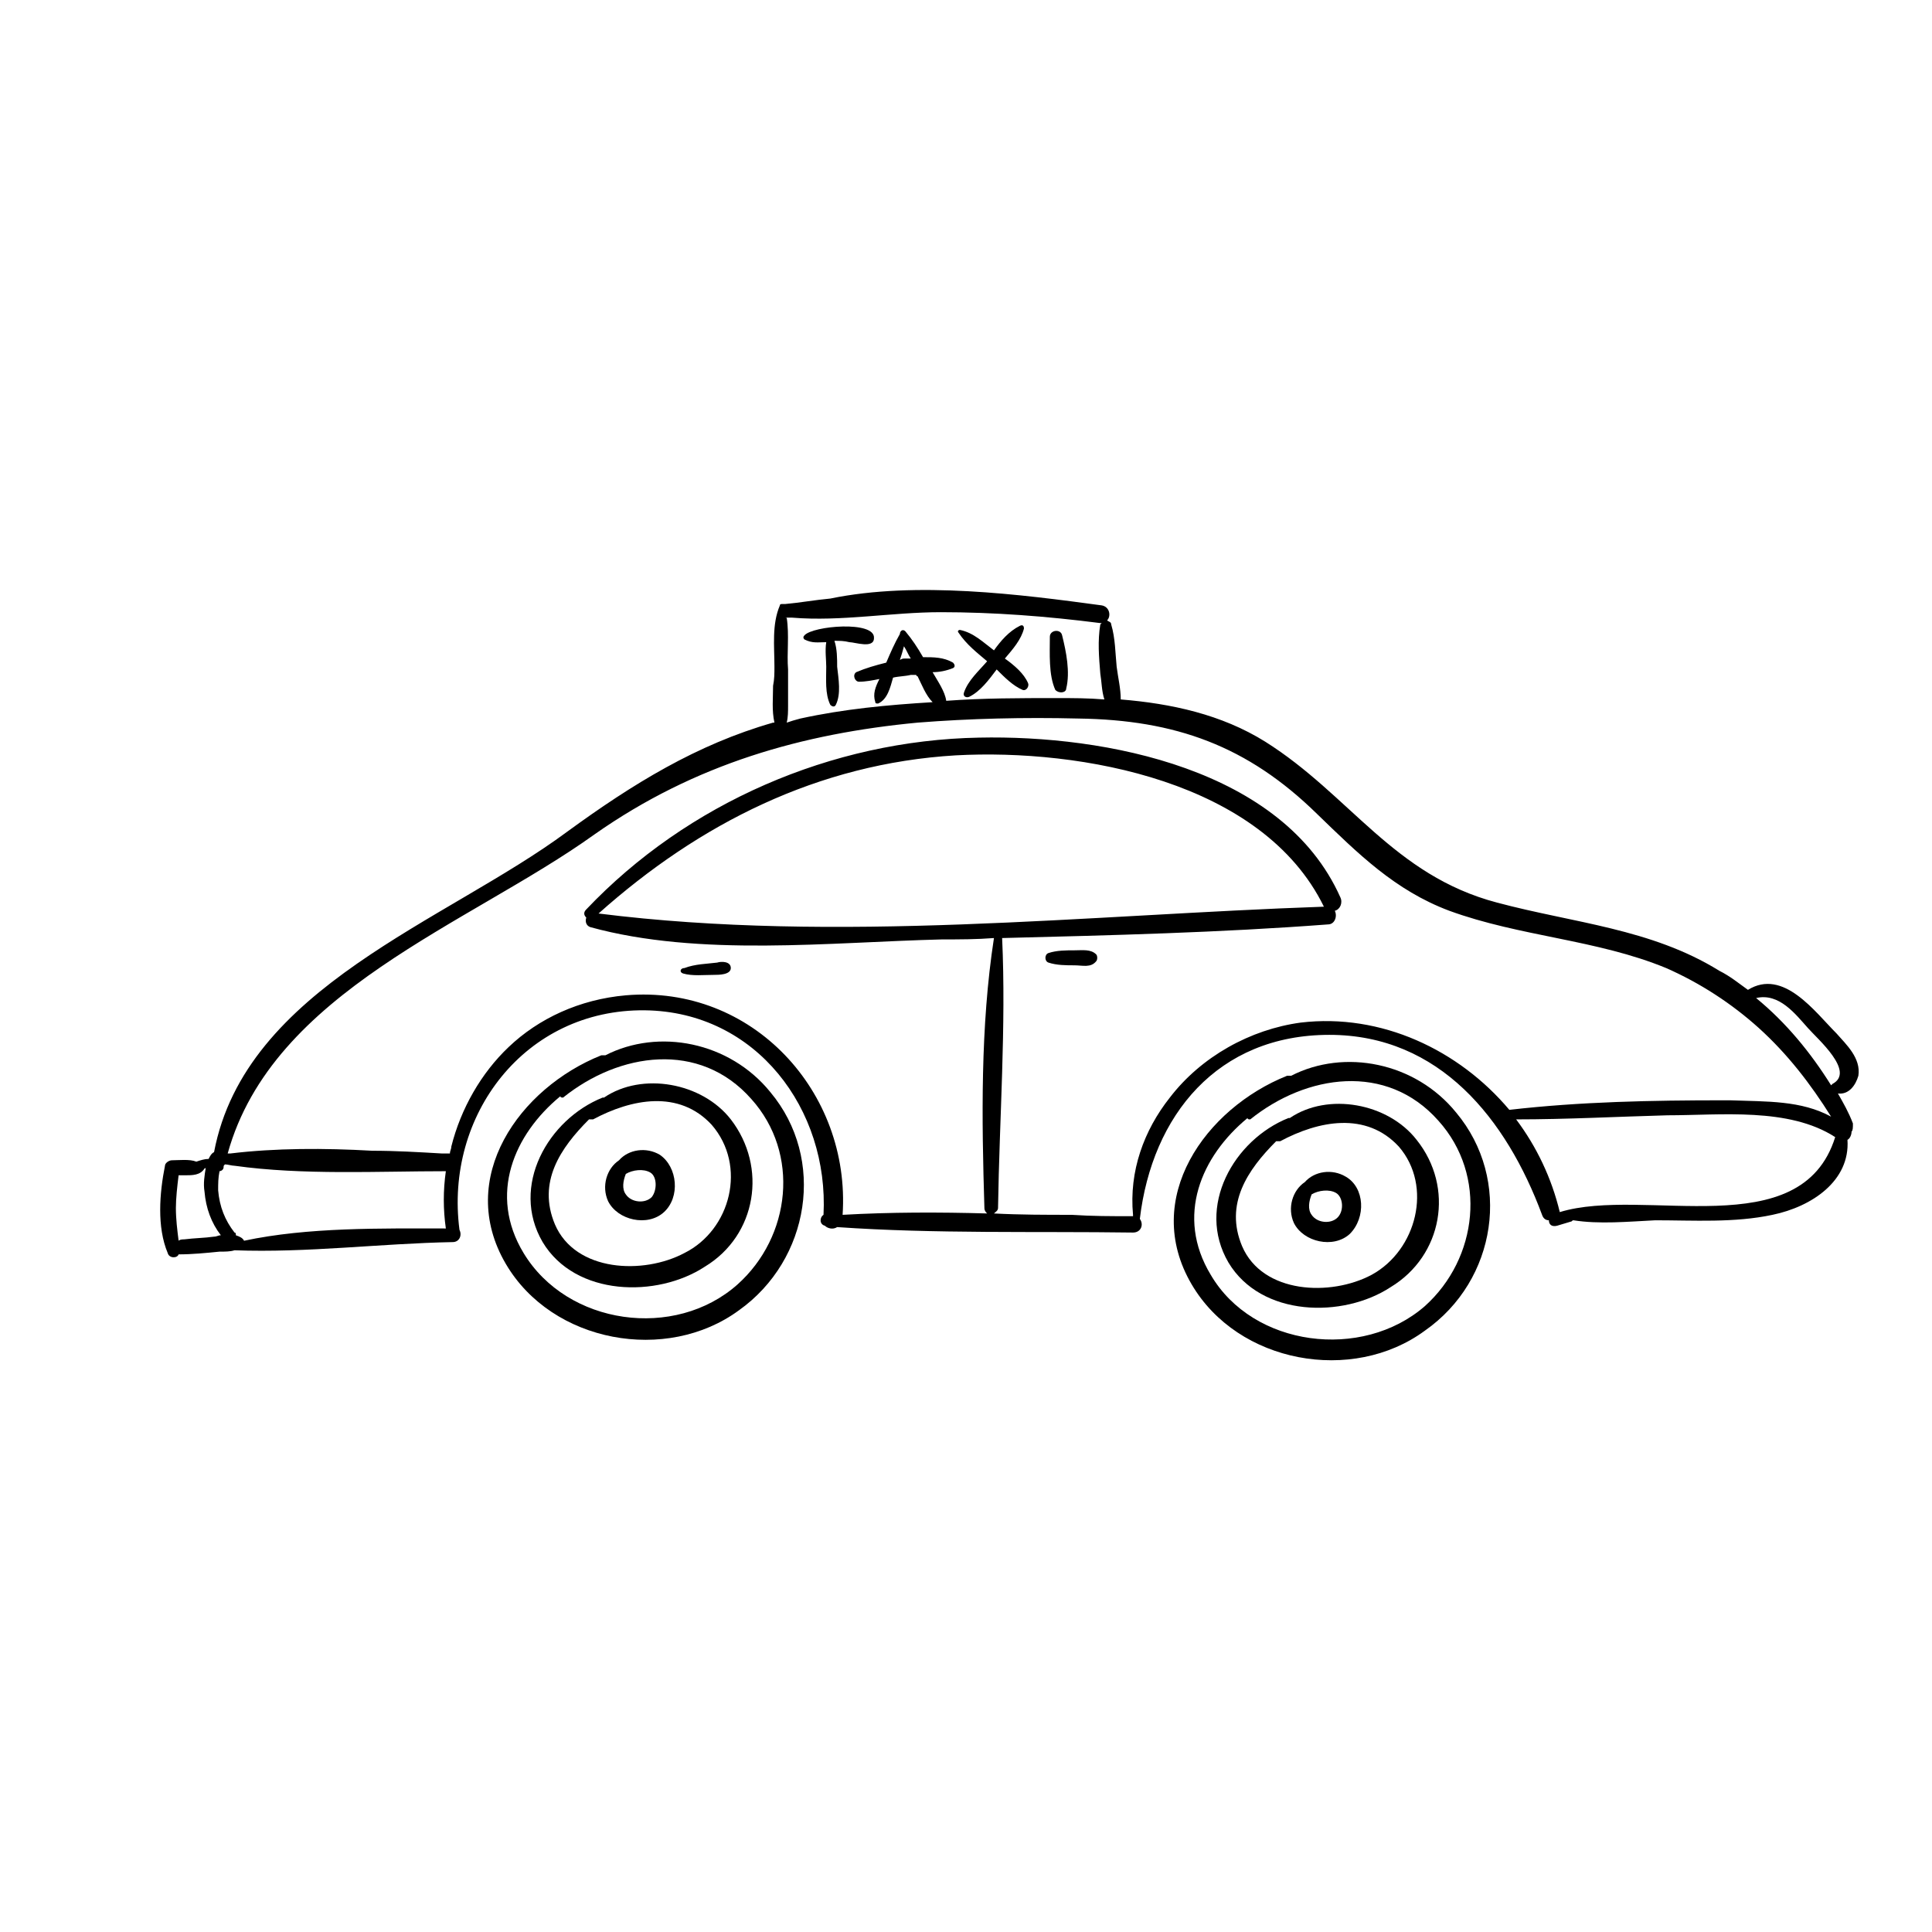 <?xml version="1.0" encoding="utf-8"?>
<!-- Generator: Adobe Illustrator 20.1.0, SVG Export Plug-In . SVG Version: 6.00 Build 0)  -->
<svg version="1.1" id="Vrstva_5" xmlns="http://www.w3.org/2000/svg" xmlns:xlink="http://www.w3.org/1999/xlink" x="0px" y="0px"
	 viewBox="0 0 141.7 141.7" style="enable-background:new 0 0 141.7 141.7;" xml:space="preserve">
<path d="M56.5,80.1c-3-3.7-8.2-4.7-12.1-2.7c-0.1,0-0.2,0-0.3,0c-6,2.4-10.7,9-7,15.3c3.4,5.8,11.8,7.3,17.1,3.4
	C59.4,92.4,60.6,85,56.5,80.1z M38.4,91.9c-2.6-4.3-0.7-8.7,2.7-11.5c0,0.1,0.1,0.1,0.2,0.1c4.1-3.3,10-4.2,13.8,0.1
	c3.6,4,2.9,10.1-1,13.6C49.5,98.3,41.6,97.2,38.4,91.9z"/>
<path d="M53.6,82.1c-2.1-2.7-6.5-3.5-9.3-1.6c0,0-0.1,0-0.1,0c-4,1.6-6.8,6.5-4.4,10.6c2.4,4,8.4,4.1,11.9,1.8
	C55.5,90.6,56.3,85.6,53.6,82.1z M50.2,91.9c-3,1.6-8,1.4-9.5-2.1c-1.3-3.1,0.4-5.6,2.5-7.7c0.1,0,0.2,0,0.3,0
	c2.8-1.5,6.3-2.2,8.7,0.4C54.8,85.5,53.6,90.2,50.2,91.9z"/>
<path d="M48.4,84.7c-1-0.6-2.3-0.4-3,0.4c-0.9,0.6-1.3,1.9-0.8,3c0.7,1.4,2.9,1.9,4.1,0.8C49.9,87.8,49.7,85.6,48.4,84.7z
	 M47.8,87.8c-0.5,0.5-1.5,0.4-1.9-0.2c-0.3-0.4-0.2-1,0-1.5c0.5-0.3,1.3-0.4,1.8-0.1C48.2,86.3,48.2,87.3,47.8,87.8z"/>
<path d="M106.8,81.6c-3-3.7-8.2-4.7-12.1-2.7c-0.1,0-0.2,0-0.3,0c-6,2.4-10.7,9-7,15.3c3.4,5.8,11.8,7.3,17.1,3.4
	C109.8,93.9,110.9,86.5,106.8,81.6z M88.8,93.5c-2.6-4.3-0.7-8.7,2.7-11.5c0,0.1,0.1,0.1,0.2,0.1c4.1-3.3,10-4.2,13.8,0.1
	c3.6,4,2.9,10.1-1,13.6C99.9,99.8,91.9,98.8,88.8,93.5z"/>
<path d="M103.9,83.6c-2.1-2.7-6.5-3.5-9.3-1.6c0,0-0.1,0-0.1,0c-4,1.6-6.8,6.5-4.4,10.6c2.4,4,8.4,4.1,11.9,1.8
	C105.8,92.1,106.7,87.1,103.9,83.6z M100.6,93.5c-3,1.6-8,1.4-9.5-2.1c-1.3-3.1,0.4-5.6,2.5-7.7c0.1,0,0.2,0,0.3,0
	c2.8-1.5,6.3-2.2,8.7,0.4C105.1,87,103.9,91.7,100.6,93.5z"/>
<path d="M98.7,86.3c-1-0.6-2.3-0.4-3,0.4c-0.9,0.6-1.3,1.9-0.8,3c0.7,1.4,2.9,1.9,4.1,0.8C100.2,89.3,100.1,87.1,98.7,86.3z
	 M98.1,89.3c-0.5,0.5-1.5,0.4-1.9-0.2c-0.3-0.4-0.2-1,0-1.5c0.5-0.3,1.3-0.4,1.8-0.1C98.5,87.8,98.6,88.8,98.1,89.3z"/>
<path d="M128.2,72.6c-0.7-0.5-1.3-1-2.1-1.4c-5-3.1-10.7-3.5-16.3-5c-7.6-2-10.8-7.9-17-11.8c-3.2-2-6.9-2.8-10.6-3.1
	c0-0.8-0.2-1.6-0.3-2.4c-0.1-1-0.1-2.1-0.4-3.1c0-0.2-0.2-0.2-0.3-0.3c0.3-0.3,0.2-1-0.4-1.1c-5.9-0.8-13.6-1.8-19.9-0.5
	c-1.1,0.1-2.2,0.3-3.3,0.4c-0.1,0-0.1,0-0.2,0c-0.1,0-0.2,0-0.2,0.1c-0.6,1.4-0.4,3-0.4,4.5c0,0.5,0,0.9-0.1,1.4
	c0,0.9-0.1,1.8,0.1,2.7c0,0,0,0-0.1,0c-5.6,1.6-10.3,4.5-15.1,8C32.7,67.6,18,72.4,15.7,84.5c0,0,0,0,0,0c-0.2,0.1-0.3,0.3-0.4,0.5
	c-0.3,0-0.6,0.1-0.9,0.2c-0.5-0.2-1.3-0.1-1.8-0.1c-0.2,0-0.5,0.2-0.5,0.4c-0.4,2-0.6,4.5,0.2,6.4c0.1,0.4,0.7,0.4,0.8,0.1
	c1,0,2-0.1,3-0.2c0.4,0,0.8,0,1.1-0.1c5.3,0.2,10.7-0.5,16-0.6c0.5,0,0.7-0.5,0.5-0.9c-1.1-8.4,4.8-16.2,13.6-16.1
	c8.2,0.1,13.5,7.3,13.1,15c-0.3,0.2-0.3,0.7,0.1,0.8c0.2,0.2,0.6,0.3,0.9,0.1c7.2,0.5,14.5,0.3,21.7,0.4c0.6,0,0.8-0.6,0.5-1
	c0.9-7.6,5.7-13.5,13.9-13.5c8.1,0,13,6.2,15.6,13.2c0.1,0.3,0.3,0.4,0.5,0.4c0,0.3,0.2,0.5,0.6,0.4c0.3-0.1,0.7-0.2,1-0.3
	c0.1,0,0.1-0.1,0.2-0.1c1.9,0.3,4,0.1,6,0c2.8,0,5.8,0.2,8.6-0.4c2.9-0.6,5.7-2.5,5.5-5.5c0.2-0.1,0.3-0.4,0.3-0.6
	c0.1-0.1,0.1-0.3,0.1-0.6c-0.3-0.8-0.7-1.5-1.1-2.2c0.8,0.1,1.3-0.6,1.5-1.3c0.2-1.3-0.9-2.3-1.6-3.1
	C133.1,74.2,130.8,71,128.2,72.6z M132.6,75.4c0.7,0.8,3.5,3.2,1.8,4.1c0,0-0.1,0.1-0.1,0.1c-1.5-2.4-3.3-4.6-5.5-6.4
	C130.5,72.8,131.7,74.4,132.6,75.4z M57.7,45.3c0.1,0,0.3,0,0.4,0c3.6,0.3,7.3-0.4,10.9-0.4c3.9,0,7.8,0.3,11.7,0.8c0,0,0.1,0,0.1,0
	c0,0-0.1,0.1-0.1,0.1c-0.2,1.2-0.1,2.4,0,3.6c0.1,0.6,0.1,1.3,0.3,1.9c-1.2-0.1-2.3-0.1-3.5-0.1c-2.7,0-5.4,0-8.1,0.2
	c-0.1-0.7-0.6-1.4-1-2.1c0.5,0,1-0.1,1.5-0.3c0.2-0.1,0.1-0.3,0-0.4c-0.7-0.4-1.4-0.4-2.2-0.4c-0.4-0.7-0.8-1.3-1.3-1.9
	c-0.2-0.2-0.4,0-0.4,0.2c-0.4,0.7-0.7,1.4-1,2.1c-0.8,0.2-1.5,0.4-2.2,0.7C62.5,49.5,62.7,50,63,50c0.5,0,1-0.1,1.5-0.2
	c-0.3,0.6-0.5,1.1-0.3,1.7c0,0.1,0.1,0.1,0.2,0.1c0.7-0.3,0.9-1.2,1.1-1.9c0,0,0,0,0,0c0.4-0.1,0.9-0.1,1.3-0.2c0.1,0,0.3,0,0.4,0
	c0,0,0,0.1,0.1,0.1c0.3,0.6,0.6,1.4,1.1,1.9c-3.3,0.2-6.5,0.5-9.7,1.2c-0.4,0.1-0.7,0.2-1,0.3c0.1-0.4,0.1-0.8,0.1-1.3
	c0-0.9,0-1.7,0-2.6C57.7,47.9,57.9,46.6,57.7,45.3C57.6,45.4,57.6,45.3,57.7,45.3C57.6,45.3,57.7,45.3,57.7,45.3z M66.8,48.3
	c-0.1,0-0.2,0-0.4,0s-0.2,0-0.4,0.1c0.1-0.3,0.2-0.6,0.3-1C66.5,47.7,66.6,48,66.8,48.3z M13.1,86.2c0.2,0,0.3,0,0.5,0
	c0.5,0,1.1,0,1.4-0.5c0,0,0.1,0,0.1-0.1c-0.1,0.6-0.2,1.2-0.1,1.8c0.1,1.2,0.5,2.3,1.2,3.2c-0.2,0-0.3,0.1-0.5,0.1
	c-0.7,0.1-1.4,0.1-2.2,0.2c-0.1,0-0.3,0-0.4,0.1c-0.1-0.8-0.2-1.6-0.2-2.4C12.9,87.9,13,87,13.1,86.2z M17.3,90.6
	c0-0.1,0-0.2-0.1-0.2c0,0,0,0,0,0c-0.7-0.9-1.1-1.9-1.2-3.1c0-0.5,0-0.9,0.1-1.4c0,0,0,0,0,0c0,0,0,0,0,0c0.1,0,0.3-0.1,0.3-0.3
	c0-0.1,0-0.1,0.1-0.2c0.2,0,0.5,0.1,0.7,0.1c5,0.7,10.5,0.4,15.5,0.4c-0.2,1.4-0.2,2.8,0,4.2c-4.8,0-10.1-0.1-14.8,0.9
	C17.8,90.8,17.6,90.7,17.3,90.6z M72.9,89c0.1-0.1,0.3-0.2,0.3-0.4c0.1-6.6,0.6-13.3,0.3-19.8c8-0.2,16-0.4,23.9-1
	c0.5,0,0.7-0.6,0.5-1c0.4-0.1,0.6-0.6,0.4-1c-4.2-9.4-17.2-11.9-26.5-11.7C61,54.3,50.4,58.9,43,66.7c-0.2,0.2-0.2,0.4,0,0.6
	c-0.1,0.3,0,0.6,0.3,0.7c8,2.2,17.6,1.1,25.8,0.9c1.3,0,2.5,0,3.8-0.1c-1,6.5-0.9,13.3-0.7,19.8c0,0.2,0.1,0.3,0.2,0.4
	c-3.5-0.1-7.1-0.1-10.6,0.1c0.6-9-6.6-16.9-15.9-16.1c-3.4,0.3-6.4,1.7-8.6,3.8c-2,1.9-3.5,4.5-4.2,7.3c0,0.2-0.1,0.3-0.1,0.5
	c-0.2,0-0.4,0-0.6,0c-1.7-0.1-3.4-0.2-5.1-0.2c-3.5-0.2-7.1-0.2-10.4,0.2c-0.1,0-0.1,0-0.2,0C20,72.7,34.4,67.8,43.6,61.2
	C51,56,58.9,53.8,67.3,53c3.8-0.3,7.8-0.4,11.8-0.3c7.1,0.1,12.4,2,17.5,7c3,2.9,5.7,5.6,9.7,7.1c5.2,1.9,10.8,2.1,15.9,4.2
	c2.5,1.1,4.8,2.6,6.8,4.4c2.1,1.9,3.8,4.1,5.3,6.5c-2.2-1.2-4.7-1.1-7.4-1.2c-0.2,0-0.3,0-0.5,0c-5.2,0-10.5,0.1-15.7,0.7
	c0,0,0,0,0,0c-3.7-4.4-9.4-7.1-15.3-6.4c-3.7,0.5-7.3,2.5-9.6,5.5c-1.9,2.4-3,5.4-2.7,8.6c0,0,0,0.1,0,0.1c0,0,0,0-0.1,0
	c-1.5,0-2.9,0-4.4-0.1C76.7,89.1,74.8,89.1,72.9,89z M43.9,67c7.4-6.6,16.1-11,26.2-11.6c9.2-0.5,22.5,1.9,27,11.1c0,0,0,0,0,0
	C79.7,67.1,61.4,69.2,43.9,67z M114.4,88.9C114.4,88.9,114.4,88.9,114.4,88.9c-0.6-2.5-1.7-4.8-3.2-6.8c3.7,0,7.4-0.2,11.1-0.3
	c3.9,0,8.9-0.6,12.3,1.6C132.1,91.4,120.6,87,114.4,88.9z"/>
<path d="M50.1,71.4c0.7,0.2,1.5,0.1,2.3,0.1c0.3,0,1.2,0,1.2-0.5c0-0.5-0.7-0.5-1-0.4c-0.8,0.1-1.6,0.1-2.4,0.4
	C49.9,71,49.8,71.3,50.1,71.4z"/>
<path d="M80.4,70.5c0.1-0.1,0.1-0.4,0-0.5c-0.4-0.4-1-0.3-1.6-0.3c-0.6,0-1.3,0-1.9,0.2c-0.3,0.1-0.3,0.6,0,0.7
	c0.6,0.2,1.3,0.2,1.9,0.2C79.4,70.8,80,71,80.4,70.5z"/>
<path d="M60.6,47.1C60.6,47.1,60.6,47.1,60.6,47.1c-0.1,0.6,0,1.3,0,1.8c0,0.9-0.1,2,0.3,2.8c0.1,0.1,0.3,0.2,0.4,0
	c0.4-0.8,0.2-1.9,0.1-2.8c0-0.6,0-1.3-0.2-1.9c0.4,0,0.7,0,1.1,0.1c0.4,0,1.8,0.5,1.8-0.3c0.1-1.3-4.5-0.9-5.1-0.2
	c-0.1,0.1-0.1,0.2,0,0.3C59.6,47.2,60,47.1,60.6,47.1z"/>
<path d="M72.4,48.5c-0.6,0.7-1.4,1.4-1.7,2.3c-0.1,0.3,0.2,0.4,0.4,0.3c0.8-0.4,1.4-1.2,2-2c0.6,0.6,1.2,1.2,1.9,1.5
	c0.3,0.1,0.5-0.3,0.4-0.5c-0.3-0.7-1-1.3-1.7-1.8c0.6-0.7,1.2-1.4,1.4-2.2c0-0.2-0.1-0.3-0.3-0.2c-0.8,0.4-1.4,1.1-1.9,1.8
	c-0.8-0.6-1.5-1.3-2.5-1.5c-0.1,0-0.2,0.1-0.1,0.2C70.9,47.3,71.7,47.9,72.4,48.5z"/>
<path d="M78.2,50.5c0.3-1.2,0-2.7-0.3-3.9c-0.1-0.5-0.9-0.4-0.9,0.1c0,1.2-0.1,2.8,0.4,3.9C77.7,50.9,78.2,50.8,78.2,50.5z"/>
</svg>
